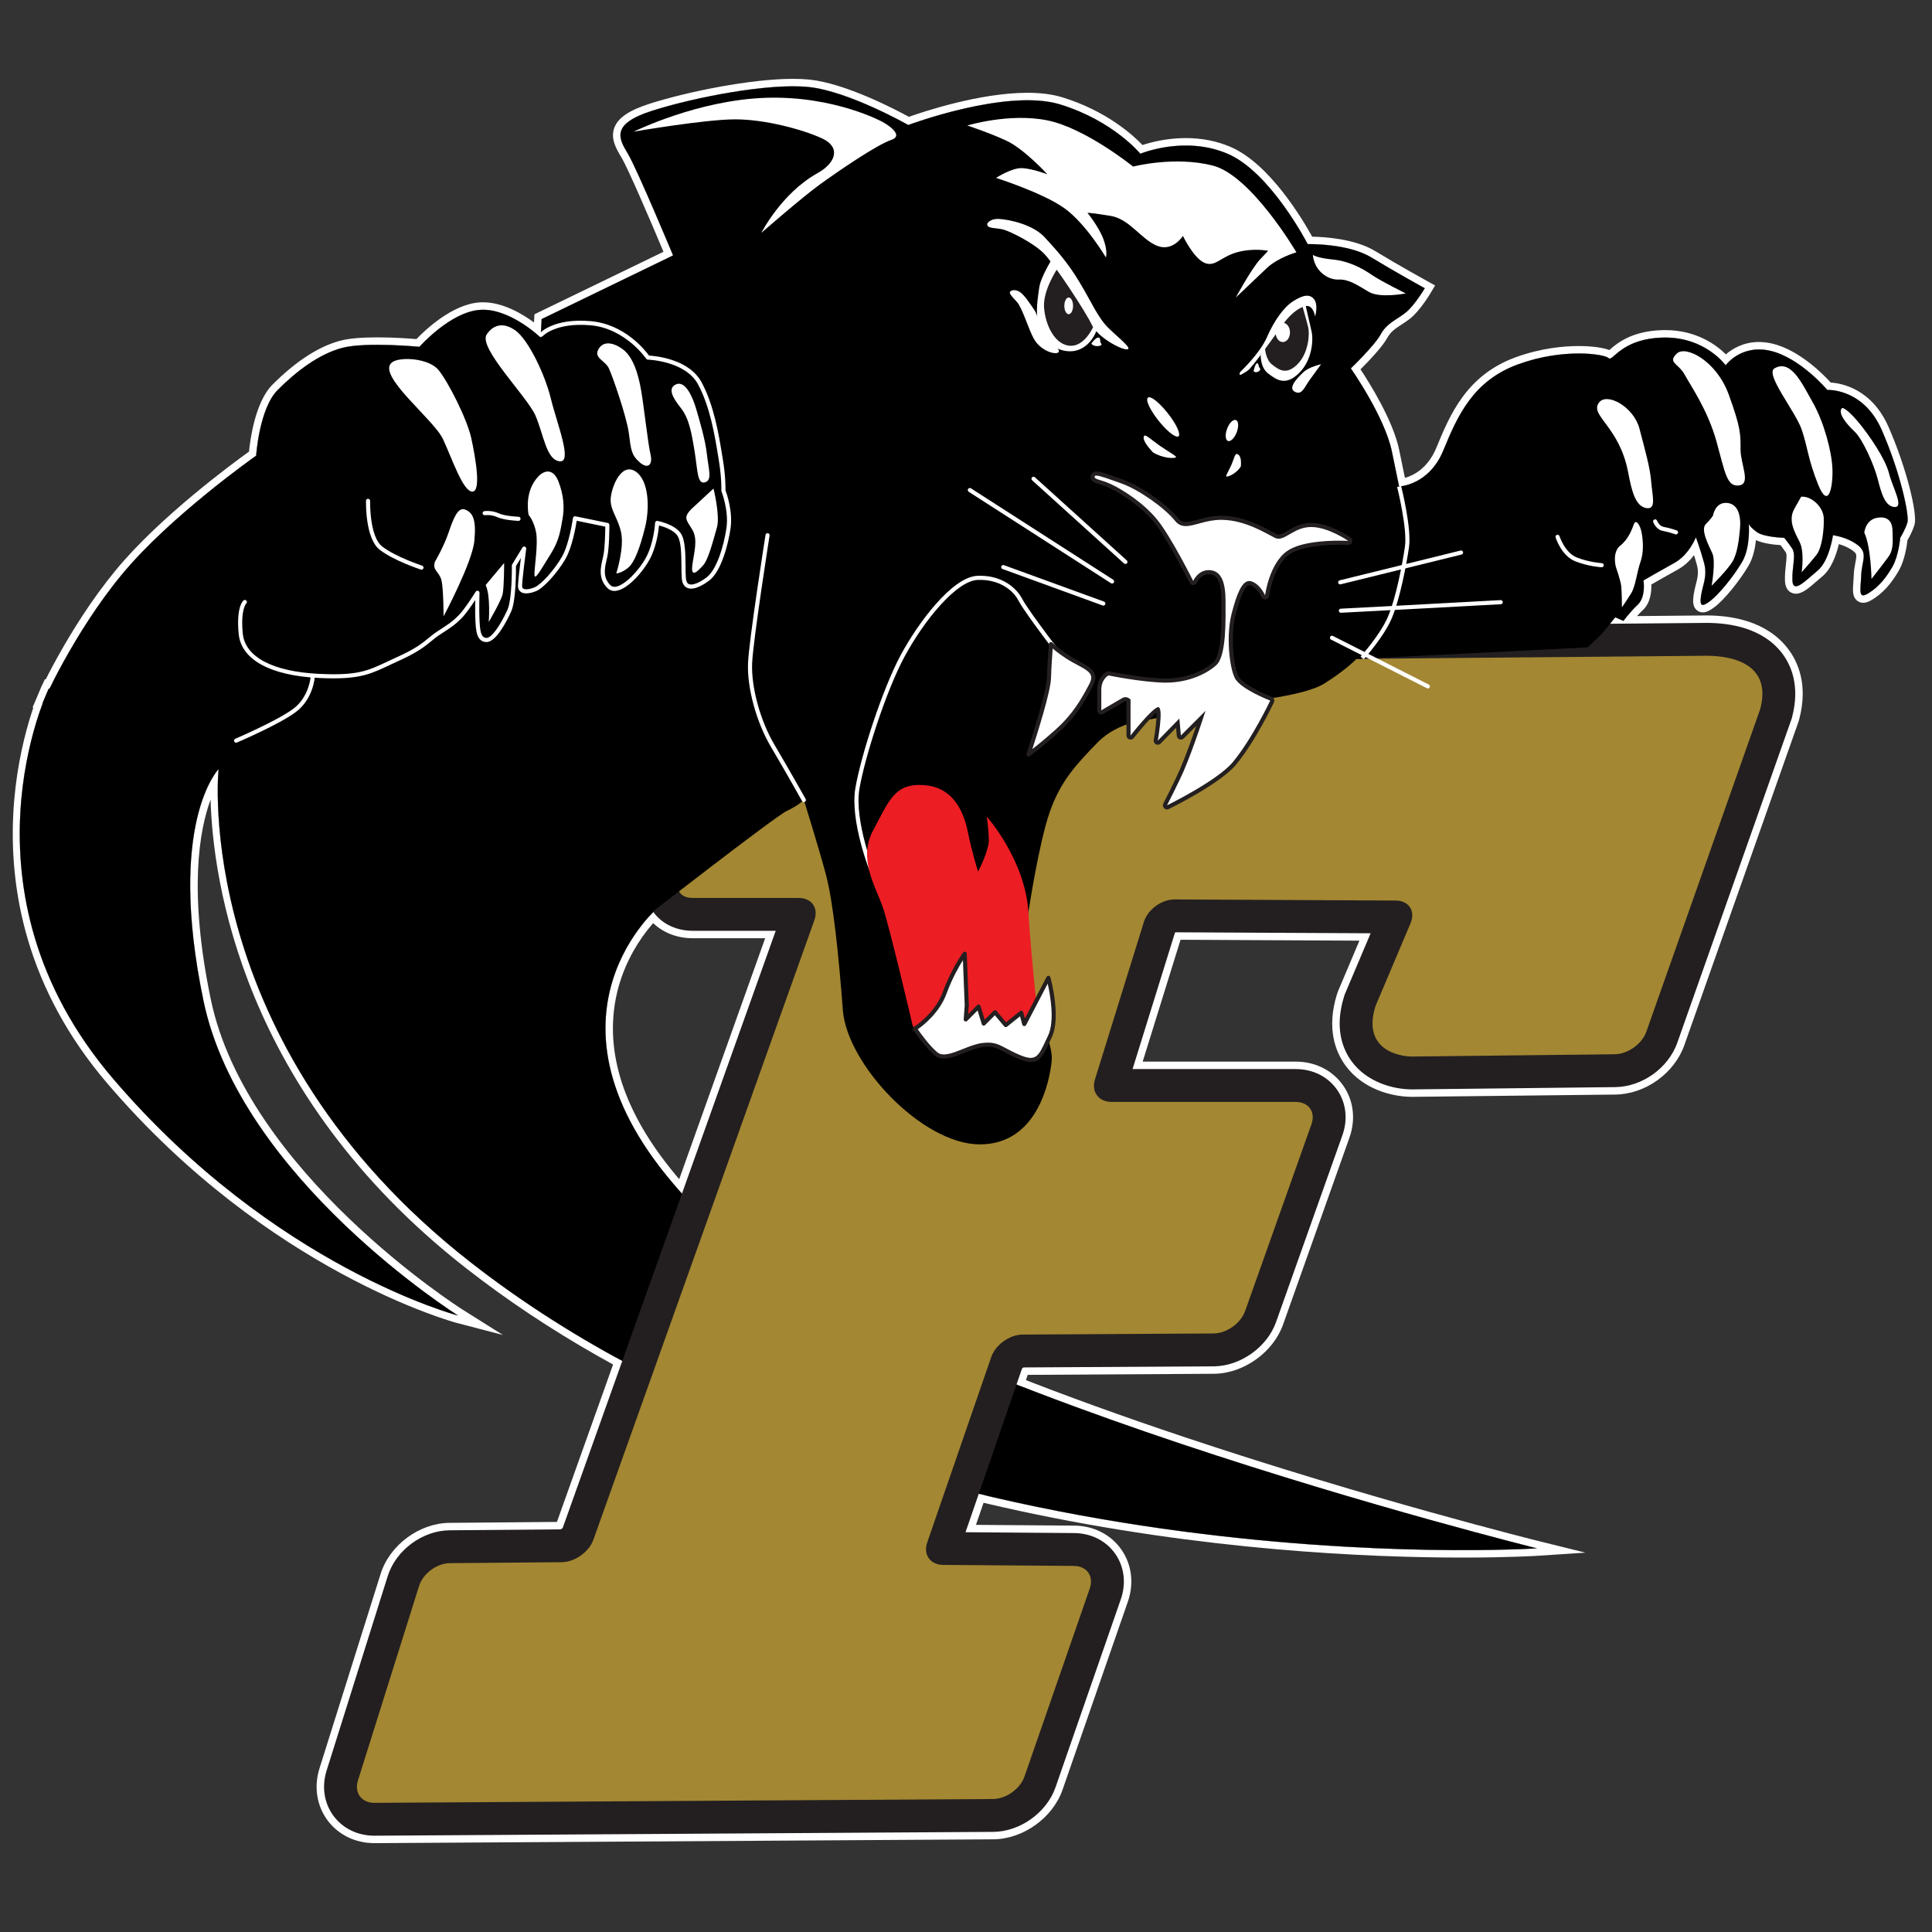 <svg xmlns="http://www.w3.org/2000/svg" xmlns:xlink="http://www.w3.org/1999/xlink" width="200px" height="200px" viewBox="0 0 200 200"><rect x="0" y="0" width="200" height="200" fill="#333333" stroke="none"/><title>ferrum</title><desc>Created with Sketch.</desc><g id="ferrum" stroke="none" stroke-width="1" fill="none" fill-rule="evenodd"><g id="ferrum_BGL"><g id="ferrum" transform="translate(0, 7)"><g id="g10" transform="translate(100.276, 92.218) scale(-1, 1) rotate(-180) translate(-100.276, -92.218) translate(0.771, 0.634)" fill-rule="nonzero"><g id="g12" transform="translate(0.397, 0)"><path d="M175.5,126.32 L175.353,126.319 L84.677,125.507 C82.138,125.485 79.366,123.879 78.086,121.687 L66.382,101.681 C65.44,100.068 65.379,98.235 66.216,96.777 C67.053,95.318 68.666,94.447 70.533,94.447 L79.134,94.447 L57.082,32.63 C57.034,32.577 56.944,32.512 56.878,32.485 L45.37,32.386 C42.563,32.362 39.81,30.323 38.969,27.644 L32.643,7.515 C32.122,5.86 32.378,4.156 33.344,2.84 C34.309,1.526 35.856,0.771 37.586,0.771 L101.656,1.167 C104.425,1.184 107.196,3.169 108.1,5.784 L114.859,25.249 C115.432,26.908 115.218,28.628 114.27,29.969 C113.322,31.311 111.773,32.086 110.022,32.1 L98.782,32.187 L104.631,49.128 C104.672,49.17 104.743,49.221 104.797,49.245 L124.477,49.36 C127.234,49.373 130.011,51.347 130.931,53.948 L137.798,73.284 C138.388,74.946 138.18,76.67 137.229,78.016 C136.278,79.362 134.724,80.133 132.962,80.133 L116.075,80.133 L120.462,94.248 C120.48,94.263 120.502,94.279 120.522,94.291 L140.72,94.19 L138.089,87.976 L138.024,87.821 L137.974,87.663 C136.946,84.373 137.832,82.186 138.755,80.929 C140.328,78.79 143.017,78.028 145.01,78.028 L166.025,78.264 C168.815,78.291 171.524,80.22 172.464,82.851 L184.259,116.276 L184.305,116.407 L184.342,116.542 C185.201,119.807 184.245,121.964 183.294,123.2 C181.305,125.778 177.958,126.32 175.5,126.32 Z M175.5,122.918 C177.033,122.918 182.431,122.648 181.052,117.407 L169.259,83.996 C168.806,82.726 167.334,81.678 165.988,81.665 L145.049,81.43 C145.037,81.43 145.024,81.43 145.01,81.43 C143.631,81.43 139.818,82.156 141.221,86.648 L144.875,95.281 C145.361,96.537 144.655,97.572 143.308,97.578 L120.426,97.693 C120.42,97.693 120.417,97.693 120.413,97.693 C119.07,97.693 117.647,96.65 117.247,95.367 L112.184,79.07 C111.783,77.784 112.559,76.73 113.906,76.73 L132.962,76.73 C134.308,76.73 135.043,75.693 134.593,74.421 L127.725,55.083 C127.275,53.813 125.804,52.768 124.457,52.762 L104.693,52.647 C103.345,52.64 101.882,51.592 101.443,50.319 L94.82,31.136 C94.382,29.863 95.125,28.813 96.472,28.803 L109.997,28.699 C111.345,28.688 112.086,27.639 111.645,26.367 L104.886,6.897 C104.446,5.625 102.981,4.577 101.634,4.568 L37.603,4.173 C37.598,4.173 37.593,4.173 37.586,4.173 C36.249,4.173 35.486,5.215 35.888,6.495 L42.215,26.626 C42.62,27.912 44.053,28.973 45.4,28.984 L56.987,29.084 C58.334,29.095 59.807,30.144 60.26,31.413 L83.135,95.542 C83.587,96.811 82.855,97.849 81.507,97.849 L70.533,97.849 C69.186,97.849 68.639,98.801 69.319,99.963 L81.022,119.97 C81.702,121.133 83.361,122.094 84.707,122.106 L175.382,122.918 C175.419,122.918 175.46,122.918 175.5,122.918 L175.5,122.918 Z" id="path14" fill="#FFFFFF"></path><path d="M175.5,122.918 L175.446,122.147 L84.713,121.335 C83.642,121.325 82.228,120.506 81.688,119.581 L69.984,99.574 C69.809,99.274 69.752,98.998 69.834,98.853 C69.917,98.709 70.185,98.619 70.533,98.619 L81.507,98.619 C82.404,98.619 83.175,98.253 83.626,97.615 C84.076,96.976 84.162,96.127 83.861,95.283 L60.985,31.154 C60.422,29.575 58.669,28.327 56.993,28.315 L45.407,28.213 C44.4,28.205 43.253,27.354 42.95,26.394 L36.623,6.263 C36.505,5.885 36.534,5.545 36.708,5.309 C36.88,5.073 37.192,4.944 37.586,4.944 L101.629,5.338 C102.645,5.346 103.827,6.191 104.158,7.148 L110.917,26.62 C111.046,26.993 111.028,27.328 110.862,27.561 C110.697,27.795 110.388,27.925 109.992,27.929 L96.466,28.032 C95.573,28.04 94.801,28.41 94.348,29.051 C93.894,29.691 93.801,30.543 94.092,31.387 L100.714,50.57 C101.261,52.158 103.007,53.409 104.688,53.418 L124.452,53.533 C125.469,53.537 126.66,54.382 126.999,55.341 L133.866,74.678 C133.998,75.05 133.983,75.38 133.821,75.607 C133.661,75.834 133.356,75.96 132.962,75.96 L113.906,75.96 C113.016,75.96 112.237,76.325 111.769,76.96 C111.3,77.597 111.183,78.45 111.447,79.299 L116.512,95.596 C117.012,97.204 118.725,98.464 120.413,98.464 L143.312,98.349 C144.212,98.345 144.979,97.973 145.416,97.332 C145.853,96.691 145.919,95.842 145.594,95.003 L141.931,86.348 C141.55,85.114 141.604,84.099 142.117,83.401 C142.813,82.454 144.264,82.201 145.01,82.201 L165.979,82.436 C166.998,82.446 168.191,83.295 168.533,84.255 L180.325,117.664 C180.649,118.908 180.542,119.934 179.989,120.651 C178.948,122.002 176.503,122.147 175.5,122.147 L175.5,122.918 Z M37.607,3.402 C36.702,3.402 35.929,3.766 35.465,4.397 C35,5.03 34.886,5.88 35.152,6.726 L41.48,26.857 C41.986,28.469 43.706,29.74 45.394,29.754 L56.98,29.855 C57.998,29.863 59.192,30.712 59.533,31.672 L82.409,95.801 C82.541,96.171 82.526,96.5 82.367,96.726 C82.206,96.953 81.901,97.078 81.507,97.078 L70.533,97.078 C69.607,97.078 68.865,97.446 68.497,98.087 C68.129,98.728 68.186,99.554 68.653,100.352 L80.357,120.359 C81.173,121.756 83.081,122.863 84.7,122.877 L175.5,123.689 C177.029,123.689 179.804,123.417 181.21,121.593 C182.07,120.477 182.269,119.003 181.797,117.212 L169.987,83.74 C169.423,82.159 167.67,80.911 165.994,80.894 L145.057,80.66 C144.545,80.66 142.155,80.748 140.875,82.488 C140.054,83.602 139.924,85.08 140.486,86.878 L144.166,95.582 C144.297,95.922 144.292,96.244 144.143,96.464 C143.993,96.684 143.695,96.805 143.304,96.808 L120.422,96.923 C119.414,96.923 118.28,96.089 117.984,95.138 L112.919,78.841 C112.801,78.459 112.833,78.115 113.01,77.874 C113.187,77.634 113.505,77.501 113.906,77.501 L132.962,77.501 C133.857,77.501 134.629,77.135 135.08,76.497 C135.531,75.86 135.619,75.009 135.319,74.163 L128.452,54.826 C127.892,53.244 126.138,51.999 124.46,51.991 L104.697,51.877 C103.681,51.871 102.502,51.026 102.171,50.067 L95.549,30.885 C95.42,30.51 95.441,30.174 95.606,29.941 C95.771,29.707 96.081,29.577 96.478,29.574 L110.003,29.469 C110.897,29.462 111.669,29.092 112.122,28.45 C112.574,27.81 112.666,26.959 112.374,26.116 L105.614,6.644 C105.067,5.06 103.32,3.808 101.639,3.797 L37.607,3.402 Z M175.504,125.549 L175.356,125.548 L84.683,124.737 C82.398,124.716 79.903,123.27 78.751,121.298 L67.048,101.292 C66.247,99.923 66.186,98.378 66.884,97.161 C67.582,95.944 68.946,95.218 70.533,95.218 L80.227,95.218 L57.651,32.11 C57.523,31.97 57.339,31.841 57.17,31.772 L56.884,31.714 L45.377,31.615 C42.888,31.594 40.45,29.787 39.705,27.414 L33.378,7.284 C32.932,5.866 33.146,4.412 33.965,3.296 C34.784,2.181 36.103,1.542 37.586,1.542 L101.651,1.938 C104.11,1.953 106.57,3.715 107.372,6.035 L114.132,25.502 C114.621,26.923 114.443,28.39 113.641,29.524 C112.838,30.659 111.517,31.317 110.016,31.329 L97.703,31.425 L104.08,49.668 C104.191,49.78 104.34,49.885 104.48,49.948 L104.792,50.016 L124.472,50.13 C126.923,50.142 129.387,51.895 130.205,54.206 L137.071,73.542 C137.576,74.964 137.404,76.432 136.6,77.57 C135.796,78.708 134.469,79.362 132.962,79.362 L115.028,79.362 L119.793,94.694 L120.312,95.063 L141.881,94.955 L138.708,87.428 C137.778,84.453 138.558,82.499 139.376,81.385 C140.778,79.478 143.206,78.799 145.01,78.799 L166.017,79.035 C168.498,79.059 170.903,80.774 171.738,83.11 L183.531,116.532 L184.342,116.542 L183.596,116.737 C184.375,119.699 183.53,121.631 182.683,122.729 C180.887,125.058 177.789,125.548 175.504,125.549 Z M37.591,0 C35.607,0 33.835,0.87 32.723,2.383 C31.61,3.9 31.312,5.855 31.908,7.748 L38.234,27.875 C39.171,30.859 42.236,33.129 45.363,33.157 L56.486,33.253 L78.041,93.676 L70.533,93.676 C68.388,93.676 66.524,94.692 65.547,96.393 C64.57,98.096 64.634,100.218 65.717,102.07 L77.42,122.076 C78.828,124.486 81.877,126.254 84.669,126.278 L175.5,127.091 C178.131,127.091 181.725,126.497 183.904,123.67 C184.962,122.297 186.026,119.913 185.087,116.346 L185.033,116.15 L173.19,82.596 C172.145,79.667 169.136,77.523 166.033,77.493 L145.019,77.257 C142.829,77.257 139.877,78.102 138.135,80.473 C137.105,81.873 136.115,84.298 137.239,87.893 L137.378,88.273 L139.559,93.425 L121.042,93.519 L117.122,80.904 L132.962,80.904 C134.977,80.904 136.762,80.013 137.858,78.46 C138.957,76.908 139.199,74.927 138.524,73.027 L131.658,53.691 C130.634,50.798 127.549,48.604 124.481,48.589 L105.221,48.477 L99.861,32.949 L110.028,32.871 C112.031,32.856 113.807,31.959 114.9,30.415 C115.992,28.869 116.243,26.896 115.588,24.998 L108.828,5.531 C107.823,2.624 104.741,0.415 101.66,0.396 L37.591,0 L37.591,0 Z" id="path16" fill="#FFFFFF"></path><path d="M3.236,118.012 C3.236,118.012 6.426,125.241 11.422,131.301 C16.418,137.36 25.348,143.632 25.348,143.632 C25.348,143.632 25.667,148.522 27.58,150.435 C29.494,152.349 31.832,154.156 34.278,154.795 C36.723,155.433 42.251,154.901 42.251,154.901 C42.251,154.901 45.44,158.514 48.522,158.727 C51.606,158.94 54.795,155.857 54.795,155.857 L54.901,157.771 L68.508,164.362 C68.508,164.362 64.787,173.291 63.831,174.886 C62.874,176.48 62.023,177.969 66.382,179.35 C70.74,180.733 78.394,182.221 82.54,181.795 C86.686,181.37 92.852,177.863 92.852,177.863 C92.852,177.863 103.058,181.689 108.586,179.989 C114.113,178.288 116.878,174.886 116.878,174.886 C116.878,174.886 121.449,176.801 125.914,174.886 C130.378,172.971 134.205,165.53 134.205,165.53 C134.205,165.53 138.351,165.637 140.797,164.149 C143.242,162.661 146.324,160.961 146.324,160.961 C146.324,160.961 145.261,159.153 144.305,158.408 C143.348,157.665 142.391,157.346 141.753,156.176 C141.115,155.007 138.67,152.668 138.67,152.668 C138.67,152.668 142.179,147.671 142.922,144.057 C143.667,140.443 143.667,140.443 143.667,140.443 C143.667,140.443 146.749,140.549 148.238,144.164 C149.727,147.778 151.321,151.392 155.999,153.093 C160.676,154.795 164.927,154.156 165.353,153.731 C165.778,153.306 166.629,155.75 170.987,155.857 C175.345,155.963 177.471,152.987 177.471,152.987 C177.471,152.987 179.067,155.219 182.148,154.476 C185.232,153.731 187.996,150.435 187.996,150.435 C187.996,150.435 191.717,150.648 193.63,146.289 C195.543,141.931 196.501,137.466 196.288,136.722 C196.075,135.978 195.543,135.127 195.543,135.127 C195.543,135.127 195.384,133.267 194.746,132.151 C194.11,131.035 193.365,130.078 192.249,129.387 C191.133,128.696 191.452,129.759 191.504,131.247 C191.557,132.735 192.249,133.533 191.133,134.383 C190.015,135.233 188.581,135.393 188.581,135.393 C188.581,135.393 188.208,132.735 186.986,131.726 C185.763,130.716 184.435,129.281 184.382,130.716 C184.328,132.151 184.808,133.374 184.328,134.064 C183.85,134.756 183.531,135.127 183.531,135.127 C183.531,135.127 181.458,135.181 180.715,135.712 C179.97,136.244 179.864,136.563 179.864,136.563 C179.864,136.563 180.077,134.17 179.173,132.629 C178.27,131.087 176.728,129.228 175.877,128.59 C175.026,127.952 174.761,128.005 174.92,129.121 C175.08,130.238 175.612,131.141 175.239,132.523 C174.868,133.905 174.39,135.181 174.39,135.181 C174.39,135.181 173.698,133.374 172.156,132.523 C170.614,131.673 168.968,130.716 168.968,130.716 C168.968,130.716 169.233,129.015 168.382,128.217 C167.531,127.42 166.895,126.517 166.895,126.517 L166.044,126.889 L164.662,125.188 L163.192,123.788 L139.238,122.583 C139.238,122.583 138.177,121.449 135.908,120.033 C133.639,118.614 126.553,118.047 126.553,118.047 L117.977,116.346 C117.977,116.346 114.647,116.204 112.449,113.937 C110.252,111.669 108.624,109.968 107.49,106.708 C106.355,103.448 105.292,96.361 105.292,96.361 C105.292,96.361 105.29,93.597 105.221,92.321 C105.151,91.046 105.363,87.786 105.363,87.786 C105.363,87.786 107.915,83.107 107.702,80.982 C107.49,78.854 106.214,72.336 100.261,72.336 C94.308,72.336 86.51,80.629 86.085,86.227 C85.659,91.825 85.095,97.425 84.315,100.33 C83.534,103.236 82.046,107.985 82.046,107.985 C82.046,107.985 81.48,107.417 80.275,106.85 C79.069,106.283 65.675,95.865 65.675,95.865 L16.066,113.228 L3.236,118.012" id="path18" fill="#FFFFFF"></path><path d="M80.929,182.64 C76.562,182.64 70.055,181.324 66.149,180.086 C63.97,179.394 62.822,178.623 62.429,177.582 C61.998,176.442 62.647,175.359 63.17,174.49 C63.853,173.351 66.168,167.954 67.516,164.738 L54.565,158.465 L54.156,158.266 L54.132,157.813 L54.11,157.423 C52.883,158.326 50.886,159.509 48.83,159.509 C48.711,159.509 48.589,159.506 48.47,159.496 C45.619,159.299 42.813,156.609 41.943,155.701 C41.22,155.761 39.577,155.878 37.877,155.878 C36.222,155.878 34.946,155.764 34.083,155.539 C31.849,154.957 29.478,153.423 27.035,150.98 C25.245,149.191 24.73,145.283 24.61,144.053 C22.995,142.895 15.38,137.313 10.827,131.791 C5.821,125.719 2.663,118.622 2.531,118.323 L2.202,117.576 L2.967,117.29 L15.796,112.506 L65.42,95.137 L65.816,94.999 L66.148,95.257 C71.289,99.255 79.76,105.75 80.602,106.152 C81.012,106.344 81.354,106.538 81.633,106.713 C82.115,105.151 83.023,102.167 83.57,100.13 C84.213,97.737 84.784,93.17 85.316,86.168 C85.842,79.258 94.672,71.565 100.261,71.565 C107.186,71.565 108.313,79.345 108.469,80.905 C108.683,83.047 106.621,87.067 106.122,88.003 C106.081,88.679 105.933,91.225 105.99,92.279 C106.055,93.474 106.061,95.886 106.063,96.302 C106.165,96.972 107.172,103.45 108.217,106.455 C109.307,109.585 110.857,111.185 113.003,113.401 C114.964,115.424 117.979,115.575 118.01,115.576 L118.069,115.578 L118.127,115.59 L126.66,117.282 C127.592,117.359 133.998,117.93 136.317,119.379 C138.071,120.475 139.135,121.412 139.571,121.828 L163.23,123.017 L163.517,123.032 L163.723,123.229 L165.193,124.629 L165.23,124.663 L165.26,124.701 L166.273,125.948 L166.586,125.811 L167.161,125.559 L167.523,126.072 C167.53,126.08 168.131,126.925 168.909,127.655 C169.706,128.402 169.8,129.594 169.777,130.292 C170.363,130.63 171.471,131.264 172.529,131.848 C173.241,132.242 173.795,132.8 174.202,133.333 C174.3,133.016 174.402,132.672 174.496,132.322 C174.706,131.541 174.555,130.947 174.377,130.257 C174.296,129.933 174.211,129.599 174.157,129.231 C174.066,128.593 174.071,128.096 174.38,127.736 C174.565,127.525 174.823,127.408 175.11,127.408 C175.506,127.408 175.888,127.634 176.34,127.973 C177.305,128.696 178.907,130.65 179.838,132.239 C180.316,133.056 180.522,134.052 180.605,134.89 C181.376,134.528 182.529,134.41 183.149,134.373 C183.28,134.204 183.47,133.952 183.695,133.626 C183.827,133.436 183.764,132.876 183.705,132.334 C183.652,131.845 183.59,131.292 183.611,130.687 C183.659,129.404 184.561,129.34 184.743,129.34 C185.407,129.34 186.069,129.915 186.907,130.644 C187.095,130.808 187.288,130.975 187.476,131.131 C188.466,131.948 188.965,133.509 189.189,134.476 C189.622,134.352 190.185,134.135 190.664,133.771 C191.056,133.472 191.051,133.359 190.9,132.554 C190.834,132.207 190.752,131.776 190.735,131.274 C190.724,131.01 190.707,130.759 190.689,130.53 C190.63,129.717 190.589,129.131 190.974,128.717 C191.162,128.513 191.426,128.4 191.712,128.4 C191.993,128.4 192.284,128.503 192.654,128.732 C193.753,129.412 194.606,130.348 195.415,131.769 C196.012,132.811 196.232,134.35 196.292,134.878 C196.47,135.181 196.846,135.868 197.029,136.51 C197.339,137.596 196.208,142.338 194.336,146.599 C192.59,150.576 189.449,151.13 188.35,151.199 C187.59,152.036 185.121,154.551 182.33,155.225 C181.854,155.339 181.379,155.399 180.92,155.399 C179.295,155.399 178.15,154.687 177.494,154.12 C176.545,155.06 174.471,156.631 171.214,156.631 L170.967,156.628 C167.716,156.549 166.205,155.239 165.479,154.61 C165.461,154.593 165.444,154.577 165.427,154.563 C164.454,154.957 162.677,154.98 162.27,154.98 C160.747,154.98 158.377,154.779 155.735,153.818 C150.613,151.955 148.901,147.798 147.526,144.457 C146.633,142.292 145.125,141.57 144.27,141.33 L143.678,144.213 C143.049,147.267 140.611,151.149 139.67,152.567 C140.443,153.337 141.912,154.858 142.43,155.806 C142.792,156.47 143.285,156.791 143.91,157.198 C144.194,157.383 144.486,157.573 144.777,157.799 C145.82,158.612 146.872,160.371 146.988,160.569 L147.39,161.252 L146.696,161.635 C146.666,161.652 143.6,163.344 141.197,164.807 C139.093,166.088 135.943,166.279 134.667,166.301 C133.766,167.943 130.307,173.841 126.217,175.594 C124.804,176.201 123.246,176.508 121.587,176.508 C119.571,176.508 117.909,176.055 117.103,175.788 C116.154,176.784 113.406,179.312 108.812,180.726 C107.799,181.037 106.582,181.196 105.197,181.196 C100.247,181.196 94.389,179.23 92.92,178.708 C91.584,179.438 86.383,182.176 82.619,182.563 C82.114,182.614 81.546,182.64 80.929,182.64 L80.929,182.64 Z M80.929,181.869 C81.508,181.869 82.049,181.846 82.54,181.795 C86.686,181.37 92.852,177.863 92.852,177.863 C92.852,177.863 99.684,180.425 105.197,180.425 C106.421,180.425 107.581,180.299 108.586,179.989 C114.113,178.288 116.878,174.886 116.878,174.886 C116.878,174.886 118.909,175.737 121.587,175.737 C122.925,175.737 124.425,175.524 125.914,174.886 C130.378,172.971 134.205,165.53 134.205,165.53 C134.205,165.53 134.27,165.532 134.39,165.532 C135.219,165.532 138.658,165.45 140.797,164.149 C143.242,162.661 146.324,160.961 146.324,160.961 C146.324,160.961 145.261,159.153 144.305,158.408 C143.348,157.665 142.391,157.346 141.753,156.176 C141.115,155.007 138.67,152.668 138.67,152.668 C138.67,152.668 142.179,147.671 142.922,144.057 C143.667,140.443 143.667,140.443 143.667,140.443 C143.667,140.443 146.749,140.549 148.238,144.164 C149.727,147.778 151.321,151.392 155.999,153.093 C158.337,153.943 160.569,154.209 162.27,154.209 C163.97,154.209 165.14,153.943 165.353,153.731 C165.387,153.697 165.424,153.681 165.464,153.681 C165.936,153.681 166.976,155.758 170.987,155.857 C171.063,155.86 171.138,155.86 171.214,155.86 C175.421,155.86 177.471,152.987 177.471,152.987 C177.471,152.987 178.644,154.628 180.92,154.628 C181.299,154.628 181.709,154.582 182.148,154.476 C185.232,153.731 187.996,150.435 187.996,150.435 C187.996,150.435 188.025,150.437 188.08,150.437 C188.642,150.437 191.887,150.261 193.63,146.289 C195.543,141.931 196.501,137.466 196.288,136.722 C196.075,135.978 195.543,135.127 195.543,135.127 C195.543,135.127 195.384,133.267 194.746,132.151 C194.11,131.035 193.365,130.078 192.249,129.387 C192.008,129.239 191.836,129.171 191.712,129.171 C191.256,129.171 191.463,130.078 191.504,131.247 C191.557,132.735 192.249,133.533 191.133,134.383 C190.015,135.233 188.581,135.393 188.581,135.393 C188.581,135.393 188.208,132.735 186.986,131.726 C186.133,131.021 185.229,130.111 184.743,130.111 C184.53,130.111 184.398,130.282 184.382,130.716 C184.328,132.151 184.808,133.374 184.328,134.064 C183.85,134.756 183.531,135.127 183.531,135.127 C183.531,135.127 181.458,135.181 180.715,135.712 C179.97,136.244 179.864,136.563 179.864,136.563 C179.864,136.563 180.077,134.17 179.173,132.629 C178.27,131.087 176.728,129.228 175.877,128.59 C175.524,128.325 175.271,128.179 175.11,128.179 C174.88,128.179 174.827,128.469 174.92,129.121 C175.08,130.238 175.612,131.141 175.239,132.523 C174.868,133.905 174.39,135.181 174.39,135.181 C174.39,135.181 173.698,133.374 172.156,132.523 C170.614,131.673 168.968,130.716 168.968,130.716 C168.968,130.716 169.233,129.015 168.382,128.217 C167.531,127.42 166.895,126.517 166.895,126.517 L166.044,126.889 L164.662,125.188 L163.192,123.788 L139.238,122.583 C139.238,122.583 138.177,121.449 135.908,120.033 C133.639,118.614 126.553,118.047 126.553,118.047 L117.977,116.346 C117.977,116.346 114.647,116.204 112.449,113.937 C110.252,111.669 108.624,109.968 107.49,106.708 C106.355,103.448 105.292,96.361 105.292,96.361 C105.292,96.361 105.29,93.597 105.221,92.321 C105.151,91.046 105.363,87.786 105.363,87.786 C105.363,87.786 107.915,83.107 107.702,80.982 C107.49,78.854 106.214,72.336 100.261,72.336 C94.308,72.336 86.51,80.629 86.085,86.227 C85.659,91.825 85.095,97.425 84.315,100.33 C83.534,103.236 82.046,107.985 82.046,107.985 C82.046,107.985 81.48,107.417 80.275,106.85 C79.069,106.283 65.675,95.865 65.675,95.865 L16.066,113.228 L3.236,118.012 C3.236,118.012 6.426,125.241 11.422,131.301 C16.418,137.36 25.348,143.632 25.348,143.632 C25.348,143.632 25.667,148.522 27.58,150.435 C29.494,152.349 31.832,154.156 34.278,154.795 C35.196,155.034 36.547,155.108 37.877,155.108 C40.093,155.108 42.251,154.901 42.251,154.901 C42.251,154.901 45.44,158.514 48.522,158.727 C48.625,158.735 48.728,158.738 48.83,158.738 C51.815,158.738 54.795,155.857 54.795,155.857 L54.901,157.771 L68.508,164.362 C68.508,164.362 64.787,173.291 63.831,174.886 C62.874,176.48 62.023,177.969 66.382,179.35 C70.223,180.568 76.626,181.869 80.929,181.869 L80.929,181.869 Z" id="path20" fill="#FFFFFF"></path><path d="M157.95,30.517 C157.95,30.517 88.652,47.664 70.92,65.669 C52.494,84.379 66.811,96.711 66.811,96.711 L3.877,119.531 C3.877,119.531 -6.186,98.694 10.539,79.134 C27.264,59.574 46.257,54.614 46.257,54.614 C46.257,54.614 23.721,68.786 19.894,87.214 C16.067,105.64 21.453,111.168 21.453,111.168 C21.453,111.168 18.539,82.806 47.532,60.142 C91.048,26.124 157.95,30.517 157.95,30.517" id="path22" fill="#FFFFFF"></path><path d="M3.485,120.493 L3.183,119.866 C3.08,119.654 -6.905,98.348 9.953,78.633 C26.642,59.115 45.87,53.918 46.062,53.869 L50.894,52.605 L46.667,55.266 C46.445,55.405 24.364,69.481 20.649,87.37 C18.327,98.55 19.467,104.874 20.632,108.026 C20.861,99.863 23.776,77.734 47.058,59.535 C81.663,32.482 130.766,29.562 150.271,29.562 C155.1,29.562 157.972,29.746 158,29.748 L162.953,30.073 L158.135,31.266 C157.961,31.308 140.608,35.623 121.319,42.076 C95.871,50.59 78.634,58.936 71.469,66.21 C65.133,72.644 62.047,78.973 62.295,85.024 C62.58,91.972 67.266,96.086 67.313,96.127 L68.312,96.986 L67.073,97.436 L4.139,120.256 L3.485,120.493 L3.485,120.493 Z M3.877,119.531 L66.811,96.711 C66.811,96.711 52.494,84.379 70.92,65.669 C88.652,47.664 157.95,30.517 157.95,30.517 C157.95,30.517 155.131,30.332 150.271,30.332 C131.464,30.332 82.113,33.109 47.532,60.142 C18.539,82.806 21.453,111.168 21.453,111.168 C21.453,111.168 16.067,105.64 19.894,87.214 C23.721,68.786 46.257,54.614 46.257,54.614 C46.257,54.614 27.264,59.574 10.539,79.134 C-6.186,98.694 3.877,119.531 3.877,119.531 L3.877,119.531 Z" id="path24" fill="#FFFFFF"></path><path d="M157.95,30.517 C157.95,30.517 88.652,47.664 70.92,65.669 C52.494,84.379 66.811,96.711 66.811,96.711 L3.877,119.531 C3.877,119.531 -6.186,98.694 10.539,79.134 C27.264,59.574 46.257,54.614 46.257,54.614 C46.257,54.614 23.721,68.786 19.894,87.214 C16.067,105.64 21.453,111.168 21.453,111.168 C21.453,111.168 18.539,82.806 47.532,60.142 C91.048,26.124 157.95,30.517 157.95,30.517" id="path26" fill="#000000"></path><path d="M37.586,2.473 C36.404,2.473 35.356,2.972 34.715,3.845 C34.073,4.72 33.91,5.871 34.265,7.005 L40.592,27.135 C41.213,29.107 43.317,30.667 45.385,30.685 L56.972,30.784 C57.61,30.79 58.444,31.384 58.657,31.982 C58.657,31.982 81.535,96.122 81.537,96.126 L70.533,96.148 C69.265,96.148 68.229,96.687 67.69,97.624 C67.152,98.562 67.211,99.727 67.85,100.821 L79.555,120.829 C80.536,122.509 82.745,123.79 84.692,123.806 C84.692,123.806 175.37,124.618 175.372,124.618 C177.206,124.618 180.299,124.297 181.947,122.162 C182.666,121.228 183.38,119.571 182.696,116.975 L170.864,83.43 C170.164,81.472 168.075,79.985 166.003,79.964 C166.003,79.964 145.067,79.729 145.066,79.729 C144.459,79.729 141.668,79.839 140.125,81.936 C139.434,82.877 138.782,84.544 139.599,87.155 L143.273,95.857 L120.417,95.992 C119.812,95.992 119.05,95.434 118.872,94.863 L113.808,78.564 C113.79,78.508 113.783,78.463 113.78,78.431 C113.786,78.433 132.962,78.431 132.962,78.431 C134.164,78.431 135.212,77.921 135.84,77.034 C136.468,76.146 136.597,74.987 136.196,73.853 L129.328,54.514 C128.634,52.556 126.543,51.071 124.465,51.061 L104.702,50.946 C104.073,50.943 103.255,50.358 103.052,49.765 C103.052,49.765 96.411,30.526 96.407,30.505 C96.426,30.505 110.011,30.399 110.011,30.399 C111.206,30.391 112.254,29.876 112.881,28.988 C113.509,28.098 113.643,26.941 113.253,25.811 L106.493,6.339 C105.813,4.374 103.729,2.881 101.644,2.868 L37.586,2.473" id="path28" fill="#A38732"></path><path d="M175.5,126.32 L175.353,126.319 L84.677,125.507 C82.138,125.485 79.366,123.879 78.086,121.687 L66.382,101.681 C65.44,100.068 65.379,98.235 66.216,96.777 C67.053,95.318 68.666,94.447 70.533,94.447 L79.134,94.447 L57.082,32.63 C57.034,32.577 56.944,32.512 56.878,32.485 L45.37,32.386 C42.563,32.362 39.81,30.323 38.969,27.644 L32.643,7.515 C32.122,5.86 32.378,4.156 33.344,2.84 C34.309,1.526 35.856,0.771 37.586,0.771 L101.656,1.167 C104.425,1.184 107.196,3.169 108.1,5.784 L114.859,25.249 C115.432,26.908 115.218,28.628 114.27,29.969 C113.322,31.311 111.773,32.086 110.022,32.1 L98.782,32.187 L104.631,49.128 C104.672,49.17 104.743,49.221 104.797,49.245 L124.477,49.36 C127.234,49.373 130.011,51.347 130.931,53.948 L137.798,73.284 C138.388,74.946 138.18,76.67 137.229,78.016 C136.278,79.362 134.724,80.133 132.962,80.133 L116.075,80.133 L120.462,94.248 C120.48,94.263 120.502,94.279 120.522,94.291 L140.72,94.19 L138.089,87.976 L138.024,87.821 L137.974,87.663 C136.946,84.373 137.832,82.186 138.755,80.929 C140.328,78.79 143.017,78.028 145.01,78.028 L166.025,78.264 C168.815,78.291 171.524,80.22 172.464,82.851 L184.259,116.276 L184.305,116.407 L184.342,116.542 C185.201,119.807 184.245,121.964 183.294,123.2 C181.305,125.778 177.958,126.32 175.5,126.32 Z M175.5,122.918 C177.033,122.918 182.431,122.648 181.052,117.407 L169.259,83.996 C168.806,82.726 167.334,81.678 165.988,81.665 L145.049,81.43 C145.037,81.43 145.024,81.43 145.01,81.43 C143.631,81.43 139.818,82.156 141.221,86.648 L144.875,95.281 C145.361,96.537 144.655,97.572 143.308,97.578 L120.426,97.693 C120.42,97.693 120.417,97.693 120.413,97.693 C119.07,97.693 117.647,96.65 117.247,95.367 L112.184,79.07 C111.783,77.784 112.559,76.73 113.906,76.73 L132.962,76.73 C134.308,76.73 135.043,75.693 134.593,74.421 L127.725,55.083 C127.275,53.813 125.804,52.768 124.457,52.762 L104.693,52.647 C103.345,52.64 101.882,51.592 101.443,50.319 L94.82,31.136 C94.382,29.863 95.125,28.813 96.472,28.803 L109.997,28.699 C111.345,28.688 112.086,27.639 111.645,26.367 L104.886,6.897 C104.446,5.625 102.981,4.577 101.634,4.568 L37.603,4.173 C37.598,4.173 37.593,4.173 37.586,4.173 C36.249,4.173 35.486,5.215 35.888,6.495 L42.215,26.626 C42.62,27.912 44.053,28.973 45.4,28.984 L56.987,29.084 C58.334,29.095 59.807,30.144 60.26,31.413 L83.135,95.542 C83.587,96.811 82.855,97.849 81.507,97.849 L70.533,97.849 C69.186,97.849 68.639,98.801 69.319,99.963 L81.022,119.97 C81.702,121.133 83.361,122.094 84.707,122.106 L175.382,122.918 C175.419,122.918 175.46,122.918 175.5,122.918 L175.5,122.918 Z" id="path30" fill="#231F20"></path><path d="M3.236,118.012 C3.236,118.012 6.426,125.241 11.422,131.301 C16.418,137.36 25.348,143.632 25.348,143.632 C25.348,143.632 25.667,148.522 27.58,150.435 C29.494,152.349 31.832,154.156 34.278,154.795 C36.723,155.433 42.251,154.901 42.251,154.901 C42.251,154.901 45.44,158.514 48.522,158.727 C51.606,158.94 54.795,155.857 54.795,155.857 L54.901,157.771 L68.508,164.362 C68.508,164.362 64.787,173.291 63.831,174.886 C62.874,176.48 62.023,177.969 66.382,179.35 C70.74,180.733 78.394,182.221 82.54,181.795 C86.686,181.37 92.852,177.863 92.852,177.863 C92.852,177.863 103.058,181.689 108.586,179.989 C114.113,178.288 116.878,174.886 116.878,174.886 C116.878,174.886 121.449,176.801 125.914,174.886 C130.378,172.971 134.205,165.53 134.205,165.53 C134.205,165.53 138.351,165.637 140.797,164.149 C143.242,162.661 146.324,160.961 146.324,160.961 C146.324,160.961 145.261,159.153 144.305,158.408 C143.348,157.665 142.391,157.346 141.753,156.176 C141.115,155.007 138.67,152.668 138.67,152.668 C138.67,152.668 142.179,147.671 142.922,144.057 C143.667,140.443 143.667,140.443 143.667,140.443 C143.667,140.443 146.749,140.549 148.238,144.164 C149.727,147.778 151.321,151.392 155.999,153.093 C160.676,154.795 164.927,154.156 165.353,153.731 C165.778,153.306 166.629,155.75 170.987,155.857 C175.345,155.963 177.471,152.987 177.471,152.987 C177.471,152.987 179.067,155.219 182.148,154.476 C185.232,153.731 187.996,150.435 187.996,150.435 C187.996,150.435 191.717,150.648 193.63,146.289 C195.543,141.931 196.501,137.466 196.288,136.722 C196.075,135.978 195.543,135.127 195.543,135.127 C195.543,135.127 195.384,133.267 194.746,132.151 C194.11,131.035 193.365,130.078 192.249,129.387 C191.133,128.696 191.452,129.759 191.504,131.247 C191.557,132.735 192.249,133.533 191.133,134.383 C190.015,135.233 188.581,135.393 188.581,135.393 C188.581,135.393 188.208,132.735 186.986,131.726 C185.763,130.716 184.435,129.281 184.382,130.716 C184.328,132.151 184.808,133.374 184.328,134.064 C183.85,134.756 183.531,135.127 183.531,135.127 C183.531,135.127 181.458,135.181 180.715,135.712 C179.97,136.244 179.864,136.563 179.864,136.563 C179.864,136.563 180.077,134.17 179.173,132.629 C178.27,131.087 176.728,129.228 175.877,128.59 C175.026,127.952 174.761,128.005 174.92,129.121 C175.08,130.238 175.612,131.141 175.239,132.523 C174.868,133.905 174.39,135.181 174.39,135.181 C174.39,135.181 173.698,133.374 172.156,132.523 C170.614,131.673 168.968,130.716 168.968,130.716 C168.968,130.716 169.233,129.015 168.382,128.217 C167.531,127.42 166.895,126.517 166.895,126.517 L166.044,126.889 L164.662,125.188 L163.192,123.788 L139.238,122.583 C139.238,122.583 138.177,121.449 135.908,120.033 C133.639,118.614 126.553,118.047 126.553,118.047 L117.977,116.346 C117.977,116.346 114.647,116.204 112.449,113.937 C110.252,111.669 108.624,109.968 107.49,106.708 C106.355,103.448 105.292,96.361 105.292,96.361 C105.292,96.361 105.29,93.597 105.221,92.321 C105.151,91.046 105.363,87.786 105.363,87.786 C105.363,87.786 107.915,83.107 107.702,80.982 C107.49,78.854 106.214,72.336 100.261,72.336 C94.308,72.336 86.51,80.629 86.085,86.227 C85.659,91.825 85.095,97.425 84.315,100.33 C83.534,103.236 82.046,107.985 82.046,107.985 C82.046,107.985 81.48,107.417 80.275,106.85 C79.069,106.283 65.675,95.865 65.675,95.865 L16.066,113.228 L3.236,118.012" id="path32" fill="#000000"></path><path d="M62.628,131.443 C62.628,131.443 63.478,134.065 63.125,135.695 C62.771,137.324 61.92,138.033 62.062,139.309 C62.203,140.585 63.196,142.922 64.613,142.002 C66.03,141.08 66.099,138.174 65.604,136.19 C65.109,134.207 64.543,132.575 63.833,132.009 C63.125,131.443 62.628,131.443 62.628,131.443" id="path34" fill="#FFFFFF"></path><path d="M70.707,138.387 L72.693,140.23 C72.693,140.23 73.4,137.395 73.046,136.19 C72.693,134.985 72.195,132.931 71.629,132.293 C71.063,131.655 70.352,130.946 70.494,132.221 C70.638,133.497 71.133,134.915 70.494,135.978 C69.857,137.041 69.432,137.253 70.707,138.387" id="path36" fill="#FFFFFF"></path><path d="M53.554,137.5 C53.554,137.5 53.165,139.308 54.05,140.797 C54.936,142.285 56.07,142.428 56.637,140.974 C57.203,139.521 57.274,138.245 57.062,137.076 C56.849,135.906 56.742,134.88 55.821,133.426 C54.901,131.974 54.156,130.556 54.156,131.335 C54.156,132.115 54.545,134.455 54.333,135.659 C54.12,136.863 53.554,137.5 53.554,137.5" id="path38" fill="#FFFFFF"></path><path d="M43.845,132.629 C43.845,132.629 44.749,134.17 45.227,135.553 C45.705,136.934 46.184,138.37 46.981,138.051 C47.779,137.732 48.151,137.041 47.938,134.808 C47.725,132.576 44.749,126.995 44.749,126.995 C44.749,126.995 44.749,129.812 44.536,130.716 C44.324,131.62 43.579,131.726 43.845,132.629" id="path40" fill="#FFFFFF"></path><path d="M39.433,153.306 C40.244,153.896 43.208,153.731 44.217,152.509 C45.227,151.286 47.194,147.406 47.619,145.439 C48.044,143.473 48.682,139.911 47.725,139.911 C46.769,139.911 45.653,143.26 44.696,145.333 C43.739,147.406 37.68,152.03 39.433,153.306" id="path42" fill="#FFFFFF"></path><path d="M49.213,156.176 C49.877,157.19 50.967,157.505 52.243,156.549 C53.519,155.592 55.22,152.137 55.858,149.532 C56.495,146.927 58.143,142.888 56.761,143.048 C55.379,143.206 55.113,145.812 54.264,147.778 C53.413,149.745 48.31,154.795 49.213,156.176" id="path44" fill="#FFFFFF"></path><path d="M60.747,154.582 C61.201,155.49 62.183,155.433 63.246,154.688 C64.309,153.944 64.893,152.243 65.212,150.329 C65.532,148.416 65.904,144.907 66.169,143.791 C66.435,142.675 65.904,142.197 65.053,142.941 C64.203,143.685 64.15,144.217 63.936,145.918 C63.724,147.618 62.237,151.871 61.864,152.668 C61.492,153.466 60.323,153.731 60.747,154.582" id="path46" fill="#FFFFFF"></path><path d="M68.721,150.967 C69.734,151.546 70.528,149.745 70.9,148.469 C71.272,147.194 71.857,145.227 72.016,143.738 C72.176,142.25 72.601,141.08 71.803,140.868 C71.006,140.655 71.06,142.091 70.74,144.057 C70.421,146.024 70.156,147.512 69.305,148.575 C68.455,149.639 67.976,150.542 68.721,150.967" id="path48" fill="#FFFFFF"></path><path d="M33.353,120.579 C32.907,120.579 32.417,120.591 31.876,120.617 C26.84,120.851 23.802,122.509 23.542,125.167 C23.273,127.91 23.962,128.578 24.041,128.645 C24.131,128.721 24.264,128.711 24.341,128.62 C24.417,128.53 24.405,128.397 24.315,128.32 C24.315,128.319 23.719,127.717 23.965,125.209 C24.203,122.783 27.093,121.265 31.896,121.042 C35.842,120.856 36.877,121.348 38.948,122.321 C39.25,122.463 39.574,122.616 39.93,122.777 C41.853,123.647 42.53,124.204 43.186,124.742 C43.485,124.987 43.768,125.219 44.154,125.472 L44.344,125.595 C45.409,126.29 45.661,126.455 46.299,127.092 C46.965,127.757 48.065,129.534 48.076,129.551 C48.126,129.633 48.227,129.67 48.318,129.644 C48.41,129.616 48.472,129.529 48.469,129.434 C48.469,129.416 48.417,127.675 48.469,126.634 C48.526,125.495 48.602,124.8 49.175,124.763 C49.181,124.761 49.188,124.761 49.195,124.761 C49.693,124.761 50.578,125.947 51.359,127.668 C51.865,128.78 51.819,132.219 51.819,132.254 C51.818,132.294 51.828,132.333 51.849,132.367 L52.912,134.121 C52.963,134.208 53.068,134.246 53.165,134.211 C53.259,134.178 53.318,134.082 53.304,133.983 C53.3,133.951 52.88,130.8 52.88,130.131 C52.88,129.965 52.945,129.903 52.994,129.871 C53.198,129.737 53.675,129.791 54.18,130.008 C54.878,130.306 56.223,131.809 57.002,133.161 C57.769,134.491 58.142,137.149 58.145,137.175 C58.154,137.234 58.185,137.286 58.233,137.321 C58.282,137.355 58.342,137.366 58.399,137.355 L61.748,136.665 C61.846,136.644 61.917,136.557 61.917,136.456 C61.917,136.362 61.915,134.136 61.699,133.168 L61.639,132.904 C61.434,132.03 61.202,131.04 62.014,130.229 C62.158,130.084 62.342,130.034 62.574,130.065 C63.52,130.206 65.014,131.785 65.716,133.102 C66.534,134.634 66.647,136.66 66.648,136.68 C66.651,136.741 66.681,136.798 66.729,136.836 C66.777,136.873 66.839,136.889 66.9,136.878 C66.973,136.864 68.698,136.53 69.325,135.563 C69.774,134.866 69.787,133.482 69.798,132.26 C69.802,131.777 69.806,131.321 69.837,130.945 C69.863,130.62 69.965,130.415 70.143,130.336 C70.5,130.178 71.21,130.448 71.994,131.044 C73.005,131.815 73.763,134.241 74.037,136.168 C74.293,137.952 73.527,139.92 73.519,139.939 C73.509,139.968 73.503,139.997 73.505,140.027 C73.505,140.039 73.553,141.306 73.241,143.172 L73.162,143.654 C72.835,145.666 72.341,148.707 71.085,151.025 C69.779,153.437 65.937,153.571 65.898,153.572 C65.829,153.574 65.766,153.609 65.727,153.665 C65.706,153.697 63.556,156.826 59.932,157.133 C56.339,157.437 55.018,156.017 55.006,156.002 C54.928,155.915 54.794,155.908 54.705,155.985 C54.618,156.062 54.609,156.194 54.686,156.284 C54.743,156.35 56.13,157.889 59.969,157.557 C63.491,157.26 65.626,154.536 66.017,153.992 C66.689,153.955 70.147,153.648 71.459,151.228 C72.749,148.846 73.25,145.762 73.582,143.722 L73.661,143.241 C73.951,141.504 73.937,140.3 73.931,140.054 C74.048,139.744 74.712,137.875 74.459,136.108 C74.238,134.558 73.524,131.676 72.251,130.706 C71.809,130.37 70.704,129.62 69.969,129.947 C69.743,130.048 69.462,130.298 69.412,130.912 C69.381,131.302 69.377,131.766 69.373,132.257 C69.362,133.42 69.35,134.739 68.968,135.331 C68.562,135.958 67.521,136.286 67.053,136.406 C66.997,135.796 66.788,134.208 66.091,132.902 C65.425,131.653 63.854,129.826 62.637,129.644 C62.27,129.587 61.952,129.687 61.713,129.927 C60.735,130.907 61.006,132.068 61.225,133.001 L61.284,133.26 C61.457,134.033 61.486,135.735 61.491,136.283 L58.533,136.894 C58.425,136.206 58.054,134.131 57.371,132.948 C56.54,131.508 55.127,129.951 54.347,129.617 C54.099,129.512 53.252,129.192 52.76,129.516 C52.622,129.608 52.456,129.788 52.456,130.131 C52.456,130.583 52.629,132.038 52.755,133.041 L52.244,132.2 C52.249,131.708 52.257,128.618 51.745,127.492 C51.311,126.535 50.202,124.336 49.193,124.336 C49.178,124.336 49.161,124.337 49.146,124.338 C48.155,124.403 48.099,125.526 48.044,126.612 C48.014,127.229 48.019,128.081 48.028,128.689 C47.636,128.093 47.041,127.232 46.6,126.791 C45.93,126.122 45.643,125.935 44.576,125.239 L44.386,125.115 C44.019,124.876 43.745,124.652 43.456,124.414 C42.81,123.884 42.079,123.283 40.106,122.39 C39.752,122.229 39.429,122.077 39.129,121.937 C37.339,121.094 36.244,120.579 33.353,120.579" id="path50" fill="#FFFFFF"></path><path d="M23.275,113.919 C23.192,113.919 23.114,113.967 23.079,114.048 C23.033,114.156 23.083,114.282 23.191,114.327 C23.235,114.345 27.546,116.192 29.206,117.438 C30.806,118.637 30.981,120.665 30.983,120.686 C30.991,120.803 31.101,120.898 31.21,120.882 C31.328,120.873 31.415,120.771 31.407,120.654 C31.4,120.563 31.219,118.416 29.461,117.098 C27.76,115.821 23.537,114.012 23.358,113.936 C23.331,113.925 23.303,113.919 23.275,113.919" id="path52" fill="#FFFFFF"></path><path d="M42.463,131.831 C42.441,131.831 42.419,131.835 42.397,131.842 C42.282,131.879 39.581,132.77 38.134,133.896 C36.631,135.066 36.719,138.801 36.723,138.96 C36.725,139.078 36.806,139.189 36.941,139.167 C37.059,139.164 37.151,139.066 37.147,138.948 C37.147,138.911 37.061,135.269 38.394,134.232 C39.783,133.152 42.502,132.255 42.53,132.246 C42.641,132.21 42.702,132.089 42.665,131.978 C42.635,131.888 42.552,131.831 42.463,131.831" id="path54" fill="#FFFFFF"></path><path d="M49.107,130.238 L51.021,132.523 C51.021,132.523 51.021,129.972 50.861,129.281 C50.702,128.59 49.426,126.41 49.426,126.41 C49.426,126.41 49.639,129.121 49.107,130.238" id="path56" fill="#FFFFFF"></path><path d="M164.343,149.107 C165.163,150.245 167.957,148.682 168.542,146.449 C169.127,144.217 169.659,142.356 169.765,140.921 C169.871,139.486 170.349,137.997 169.233,138.211 C168.117,138.423 167.745,139.98 167.372,141.931 C166.469,146.661 163.387,147.778 164.343,149.107" id="path58" fill="#FFFFFF"></path><path d="M172.423,154.21 C173.338,155.075 176.516,153.466 177.79,149.957 C179.067,146.449 179.013,145.812 179.013,144.27 C179.013,142.729 180.129,140.709 178.854,140.549 C177.579,140.39 177.419,141.878 176.516,145.12 C175.612,148.363 173.858,150.861 173.22,152.03 C172.581,153.199 171.413,153.253 172.423,154.21" id="path60" fill="#FFFFFF"></path><path d="M182.522,152.668 C184.24,153.663 185.392,151.073 186.508,149.107 C187.624,147.14 188.474,144.057 188.528,142.197 C188.581,140.336 188.102,137.997 187.04,140.655 C185.976,143.313 185.976,144.482 185.338,146.343 C184.701,148.203 181.512,152.083 182.522,152.668" id="path62" fill="#FFFFFF"></path><path d="M189.537,148.575 C189.537,148.575 189.963,148.575 191.133,147.194 C192.301,145.812 194.002,143.313 194.375,141.824 C194.746,140.336 195.969,138.264 194.959,138.316 C193.949,138.37 193.578,139.805 193.205,141.24 C192.833,142.675 191.663,145.333 190.814,146.13 C189.963,146.927 189.007,148.097 189.537,148.575" id="path64" fill="#FFFFFF"></path><path d="M191.823,135.659 C191.823,135.659 191.93,136.988 193.152,137.201 C194.375,137.413 194.746,136.669 194.746,135.819 C194.746,134.968 194.907,133.959 194.321,133.161 C193.737,132.363 192.568,130.875 192.568,130.875 C192.568,130.875 192.514,134.224 191.823,135.659" id="path66" fill="#FFFFFF"></path><path d="M185.286,139.379 C186.349,139.486 187.572,138.316 187.624,137.201 C187.677,136.084 187.465,134.117 186.88,133.374 C186.295,132.629 185.338,131.566 185.338,131.566 C185.338,131.566 185.657,133.639 185.127,134.702 C184.595,135.765 183.904,136.934 184.595,138.157 C185.286,139.379 185.286,139.379 185.286,139.379" id="path68" fill="#FFFFFF"></path><path d="M176.159,137.431 C176.159,137.431 176.371,138.813 177.576,138.742 C178.782,138.671 179.065,137.361 178.959,136.12 C178.853,134.879 178.675,133.462 178.145,132.612 C177.613,131.761 176.018,130.167 176.018,130.167 C176.018,130.167 176.477,132.682 176.089,133.533 C175.7,134.383 174.849,135.979 175.415,136.545 C175.982,137.112 176.159,137.431 176.159,137.431" id="path70" fill="#FFFFFF"></path><path d="M172.333,135.482 C172.31,135.482 172.285,135.486 172.262,135.494 C172.256,135.496 171.562,135.737 170.984,135.84 C170.269,135.965 169.982,136.723 169.972,136.756 C169.93,136.865 169.987,136.987 170.096,137.027 C170.206,137.066 170.328,137.013 170.369,136.902 C170.372,136.897 170.585,136.341 171.058,136.258 C171.67,136.15 172.373,135.906 172.403,135.896 C172.514,135.857 172.572,135.735 172.534,135.625 C172.503,135.537 172.421,135.482 172.333,135.482" id="path72" fill="#FFFFFF"></path><path d="M166.096,132.151 C166.096,132.151 165.704,133.64 166.555,134.313 C167.406,134.985 167.761,135.979 167.974,136.545 C168.186,137.112 168.646,136.439 168.788,135.588 C168.931,134.738 169,133.604 168.647,132.612 C168.293,131.62 168.149,130.131 167.69,129.387 C167.231,128.642 166.733,127.934 166.733,127.934 C166.733,127.934 166.731,129.529 166.662,130.131 C166.592,130.733 166.096,132.151 166.096,132.151" id="path74" fill="#FFFFFF"></path><path d="M139.993,122.547 L139.679,122.833 C139.699,122.854 141.721,125.097 142.511,126.955 C143.352,128.934 144.012,132.441 144.269,134.202 C144.543,136.087 143.472,140.348 143.46,140.391 L143.873,140.495 C143.918,140.318 144.976,136.109 144.69,134.14 C144.429,132.36 143.761,128.807 142.902,126.788 C142.084,124.864 140.078,122.641 139.993,122.547" id="path76" fill="#FFFFFF"></path><path d="M137.641,127.368 C137.523,127.368 137.428,127.462 137.428,127.58 C137.428,127.697 137.522,127.792 137.64,127.792 L137.64,127.792 C137.885,127.795 148.563,128.373 154.176,128.678 C154.299,128.684 154.394,128.594 154.4,128.477 C154.406,128.361 154.317,128.259 154.199,128.253 C153.534,128.217 137.891,127.368 137.641,127.368" id="path78" fill="#FFFFFF"></path><path d="M146.64,119.536 C146.608,119.536 146.575,119.543 146.543,119.559 L136.622,124.59 C136.517,124.643 136.476,124.772 136.529,124.876 C136.582,124.981 136.711,125.023 136.815,124.969 L146.736,119.938 C146.841,119.885 146.883,119.757 146.83,119.652 C146.792,119.579 146.717,119.536 146.64,119.536" id="path80" fill="#FFFFFF"></path><path d="M137.569,130.307 C137.473,130.307 137.386,130.373 137.363,130.469 C137.334,130.584 137.404,130.699 137.518,130.727 L150.027,133.809 C150.147,133.839 150.258,133.767 150.285,133.654 C150.314,133.54 150.243,133.425 150.129,133.397 L137.62,130.315 C137.603,130.31 137.585,130.307 137.569,130.307" id="path82" fill="#FFFFFF"></path><path d="M164.641,132.08 C164.638,132.08 164.633,132.08 164.63,132.08 C164.574,132.083 163.269,132.159 161.904,132.697 C160.48,133.259 159.891,135.092 159.866,135.17 C159.831,135.282 159.894,135.401 160.005,135.436 C160.122,135.472 160.236,135.409 160.272,135.298 C160.278,135.28 160.825,133.58 162.062,133.093 C163.358,132.581 164.639,132.505 164.652,132.505 C164.77,132.498 164.86,132.398 164.853,132.281 C164.847,132.168 164.753,132.08 164.641,132.08" id="path84" fill="#FFFFFF"></path><path d="M134.737,164.416 C134.737,164.416 135.162,164.095 136.81,163.936 C138.457,163.776 139.839,163.033 140.849,162.342 C141.86,161.652 144.358,160.428 144.358,160.428 C144.358,160.428 141.7,159.897 140.53,160.588 C139.361,161.279 138.457,161.917 137.395,161.863 C136.332,161.81 134.896,162.714 134.737,164.416" id="path86" fill="#FFFFFF"></path><path d="M98.965,177.809 C98.965,177.809 103.323,179.138 107.257,178.341 C111.19,177.544 116.133,173.557 116.133,173.557 C116.133,173.557 120.386,174.673 124.372,173.664 C128.359,172.654 133.036,164.681 133.036,164.681 C133.036,164.681 131.123,164.149 129.953,163.033 C128.784,161.917 126.764,160.004 126.764,160.004 C126.764,160.004 128.411,163.033 129.262,163.936 C130.112,164.84 130.112,164.84 130.112,164.84 C130.112,164.84 128.571,165.159 126.87,164.681 C125.169,164.203 124.584,163.085 123.469,163.617 C122.352,164.149 121.289,166.381 121.289,166.381 C121.289,166.381 120.226,164.681 118.578,165.371 C116.931,166.064 115.761,168.135 113.794,168.455 C111.828,168.774 111.403,168.774 111.403,168.774 C111.403,168.774 112.571,167.339 113.051,166.064 C113.528,164.787 113.316,164.149 113.316,164.149 C113.316,164.149 111.243,167.658 109.011,169.252 C106.778,170.846 101.941,172.387 101.941,172.387 C101.941,172.387 103.589,173.451 104.652,173.397 C105.715,173.344 107.257,172.76 107.257,172.76 C107.257,172.76 104.865,175.364 103.058,176.215 C101.251,177.066 98.965,177.809 98.965,177.809" id="path88" fill="#FFFFFF"></path><path d="M64.416,177.172 C64.575,177.225 71.113,180.467 78.182,180.679 C85.252,180.892 90.194,178.182 90.194,178.182 C90.194,178.182 92.639,176.852 91.098,176.321 C89.556,175.789 85.677,173.132 83.763,171.749 C81.849,170.368 77.65,166.7 77.65,166.7 C77.65,166.7 79.724,170.793 83.445,172.867 C85.394,173.953 85.889,175.578 83.922,176.48 C81.956,177.383 78.076,178.447 74.939,178.447 C71.803,178.447 64.416,177.172 64.416,177.172" id="path90" fill="#FFFFFF"></path><path d="M119.642,107.222 C119.585,107.222 119.53,107.243 119.49,107.286 C119.425,107.351 119.41,107.45 119.451,107.531 C119.465,107.556 120.739,110.053 121.199,111.132 C121.94,112.87 122.739,115.204 123.15,116.435 L121.227,114.513 C121.186,114.472 121.131,114.451 121.077,114.451 C121.052,114.451 121.029,114.455 121.004,114.464 C120.927,114.491 120.872,114.562 120.865,114.644 L120.748,115.939 L118.838,113.984 C118.796,113.942 118.741,113.919 118.685,113.919 C118.652,113.919 118.619,113.927 118.587,113.943 C118.504,113.985 118.459,114.078 118.475,114.169 C118.726,115.559 118.869,117.19 118.685,117.406 C118.419,117.354 117.087,115.881 116.035,114.533 C115.994,114.48 115.933,114.451 115.867,114.451 C115.845,114.451 115.821,114.455 115.798,114.463 C115.713,114.491 115.655,114.573 115.655,114.664 C115.655,114.664 115.653,118.33 115.652,118.33 C115.612,118.33 115.487,118.419 115.338,118.419 C115.264,118.419 115.193,118.398 115.12,118.357 C114.644,118.092 112.946,117.085 112.946,117.085 C112.913,117.066 112.876,117.055 112.838,117.055 C112.802,117.055 112.764,117.064 112.733,117.084 C112.667,117.121 112.625,117.191 112.625,117.268 L112.625,119.394 C112.625,120.627 113.452,121.055 113.487,121.072 C113.489,121.072 113.491,121.072 113.492,121.072 C113.711,121.072 117.002,120.403 119.327,120.35 L119.523,120.349 C121.831,120.349 123.659,121.255 124.601,122.103 C125.512,122.921 125.497,126.268 125.49,128.066 L125.488,128.536 C125.488,130.548 125.057,131.484 124.088,131.567 C124.085,131.567 124.081,131.567 124.078,131.567 C122.989,131.567 122.551,130.588 122.547,130.578 C122.515,130.503 122.44,130.452 122.358,130.45 C122.356,130.45 122.354,130.45 122.352,130.45 C122.272,130.45 122.198,130.496 122.163,130.568 C122.14,130.612 119.924,135.033 118.519,136.803 C117.088,138.604 114.886,139.951 113.81,140.463 C113.334,140.689 112.947,140.808 112.664,140.894 C112.256,141.017 111.934,141.115 111.934,141.453 C111.934,141.604 112.037,141.781 112.325,141.781 C112.672,141.781 113.359,141.538 114.5,141.132 L114.982,140.962 C116.77,140.331 119.512,138.421 120.623,137.032 C120.887,136.701 121.186,136.555 121.59,136.555 C121.956,136.555 122.383,136.671 122.877,136.805 C123.558,136.991 124.331,137.202 125.254,137.202 C127.478,137.154 129.316,136.165 130.413,135.575 L130.898,135.318 C130.993,135.271 131.086,135.248 131.187,135.248 C131.487,135.248 131.83,135.448 132.227,135.679 C132.802,136.013 133.517,136.428 134.465,136.456 C134.466,136.456 134.466,136.456 134.468,136.456 C136.399,136.456 138.441,135.043 138.526,134.983 C138.604,134.928 138.637,134.829 138.605,134.739 C138.575,134.652 138.494,134.596 138.404,134.596 C138.399,134.596 138.397,134.596 138.391,134.596 C138.388,134.597 138.018,134.619 137.446,134.619 C136.064,134.619 133.553,134.49 132.25,133.622 C130.441,132.416 130.008,129.18 130.005,129.148 C129.992,129.052 129.918,128.978 129.823,128.964 C129.814,128.963 129.804,128.962 129.793,128.962 C129.709,128.962 129.632,129.012 129.598,129.091 C129.594,129.1 129.145,130.126 128.341,130.409 C128.279,130.431 128.217,130.442 128.16,130.442 C127.466,130.442 126.932,128.741 126.544,127.26 C125.951,124.999 126.314,121.779 126.847,120.711 C127.297,119.813 129.564,118.794 130.4,118.476 C130.457,118.455 130.5,118.413 130.523,118.357 C130.545,118.302 130.543,118.241 130.518,118.187 C130.498,118.146 128.603,114.158 126.608,111.763 C125.003,109.838 119.949,107.349 119.734,107.243 C119.705,107.23 119.673,107.222 119.642,107.222" id="path92" fill="#FFFFFF"></path><path d="M112.325,141.995 C111.911,141.995 111.722,141.714 111.722,141.453 C111.722,140.958 112.168,140.821 112.602,140.69 C112.88,140.606 113.26,140.49 113.718,140.272 C114.705,139.802 116.942,138.445 118.352,136.671 C119.743,134.918 121.95,130.516 121.972,130.472 C122.043,130.328 122.191,130.238 122.352,130.238 C122.356,130.238 122.36,130.238 122.364,130.238 C122.528,130.242 122.676,130.341 122.743,130.493 C122.758,130.527 123.139,131.36 123.957,131.36 C123.994,131.36 124.031,131.358 124.069,131.355 C124.631,131.307 125.276,130.941 125.276,128.536 L125.277,128.064 C125.283,126.426 125.297,123.016 124.46,122.262 C123.547,121.44 121.769,120.561 119.523,120.561 L119.333,120.564 C117.005,120.615 113.702,121.292 113.669,121.298 C113.64,121.304 113.611,121.307 113.582,121.307 C113.516,121.307 113.451,121.293 113.392,121.263 C113.351,121.243 112.413,120.758 112.413,119.394 L112.413,117.268 C112.413,117.116 112.494,116.974 112.627,116.899 C112.693,116.861 112.764,116.843 112.838,116.843 C112.913,116.843 112.988,116.863 113.056,116.902 C113.056,116.902 114.748,117.907 115.223,118.172 C115.264,118.195 115.301,118.205 115.338,118.205 C115.373,118.205 115.409,118.194 115.443,118.178 L115.443,114.664 C115.443,114.482 115.557,114.321 115.729,114.262 C115.775,114.246 115.821,114.238 115.867,114.238 C115.995,114.238 116.12,114.297 116.203,114.402 C117.017,115.446 118.04,116.605 118.551,117.023 C118.585,116.457 118.452,115.237 118.266,114.208 C118.233,114.023 118.324,113.84 118.49,113.753 C118.551,113.723 118.619,113.707 118.685,113.707 C118.796,113.707 118.908,113.751 118.989,113.834 L120.576,115.461 L120.653,114.626 C120.668,114.46 120.776,114.32 120.932,114.264 C120.979,114.247 121.029,114.238 121.077,114.238 C121.187,114.238 121.296,114.282 121.377,114.363 L122.657,115.644 C122.221,114.363 121.593,112.6 121.004,111.215 C120.547,110.143 119.276,107.653 119.263,107.628 C119.18,107.466 119.209,107.267 119.338,107.137 C119.421,107.054 119.53,107.009 119.642,107.009 C119.705,107.009 119.769,107.024 119.829,107.053 C120.045,107.159 125.138,109.667 126.772,111.627 C128.784,114.042 130.633,117.931 130.709,118.096 C130.761,118.203 130.763,118.326 130.719,118.437 C130.675,118.547 130.588,118.634 130.476,118.676 C129.343,119.105 127.408,120.064 127.038,120.807 C126.531,121.821 126.18,125.026 126.751,127.206 C127.405,129.705 127.878,130.23 128.16,130.23 C128.192,130.23 128.231,130.222 128.27,130.208 C128.978,129.958 129.398,129.017 129.404,129.006 C129.47,128.849 129.626,128.749 129.793,128.749 C129.814,128.749 129.832,128.751 129.852,128.753 C130.042,128.78 130.191,128.93 130.215,129.121 C130.219,129.151 130.641,132.293 132.368,133.445 C133.285,134.056 135.136,134.407 137.446,134.407 C138.007,134.407 138.373,134.384 138.379,134.384 C138.388,134.383 138.397,134.383 138.404,134.383 C138.584,134.383 138.746,134.497 138.807,134.668 C138.868,134.848 138.805,135.048 138.648,135.157 C138.56,135.218 136.464,136.671 134.565,136.671 L134.458,136.669 C133.454,136.639 132.716,136.209 132.121,135.864 C131.749,135.648 131.428,135.461 131.187,135.461 C131.119,135.461 131.058,135.475 130.993,135.507 C130.857,135.577 130.696,135.663 130.513,135.761 C129.398,136.362 127.533,137.366 125.392,137.413 L125.254,137.415 C124.301,137.415 123.481,137.19 122.821,137.01 C122.342,136.88 121.929,136.767 121.59,136.767 C121.248,136.767 121.015,136.882 120.789,137.165 C119.638,138.604 116.904,140.51 115.052,141.163 L114.572,141.333 C113.279,141.791 112.691,141.995 112.325,141.995 L112.325,141.995 Z M112.325,141.569 C112.679,141.569 113.555,141.24 114.91,140.761 C116.718,140.124 119.394,138.228 120.458,136.9 C120.789,136.483 121.163,136.341 121.59,136.341 C122.505,136.341 123.676,136.99 125.254,136.99 C125.297,136.99 125.339,136.989 125.382,136.988 C127.774,136.934 129.847,135.606 130.804,135.127 C130.931,135.064 131.06,135.036 131.187,135.036 C132.02,135.036 132.907,136.198 134.471,136.244 C134.502,136.244 134.534,136.245 134.565,136.245 C136.351,136.245 138.404,134.808 138.404,134.808 C138.404,134.808 138.027,134.832 137.446,134.832 C136.052,134.832 133.483,134.699 132.132,133.799 C130.219,132.523 129.793,129.174 129.793,129.174 C129.793,129.174 129.316,130.291 128.411,130.61 C128.326,130.64 128.241,130.656 128.16,130.656 C127.395,130.656 126.867,129.332 126.338,127.314 C125.754,125.082 126.072,121.786 126.658,120.617 C127.242,119.447 130.325,118.278 130.325,118.278 C130.325,118.278 128.445,114.3 126.445,111.9 C124.851,109.986 119.642,107.435 119.642,107.435 C119.642,107.435 120.927,109.95 121.395,111.049 C122.459,113.548 123.627,117.215 123.627,117.215 L121.077,114.664 L120.917,116.418 L118.685,114.132 C118.685,114.132 119.27,117.375 118.791,117.586 C118.776,117.594 118.758,117.597 118.738,117.597 C118.155,117.597 115.867,114.664 115.867,114.664 L115.867,118.384 C115.867,118.384 115.652,118.631 115.338,118.631 C115.24,118.631 115.132,118.607 115.018,118.543 C114.539,118.278 112.838,117.268 112.838,117.268 C112.838,117.268 112.838,118.278 112.838,119.394 C112.838,120.51 113.582,120.882 113.582,120.882 C113.582,120.882 116.931,120.191 119.322,120.138 C119.391,120.137 119.457,120.136 119.523,120.136 C121.825,120.136 123.711,121.015 124.744,121.946 C125.807,122.902 125.701,126.676 125.701,128.536 C125.701,130.397 125.329,131.673 124.107,131.779 C124.054,131.783 124.005,131.785 123.957,131.785 C122.84,131.785 122.352,130.663 122.352,130.663 C122.352,130.663 120.12,135.127 118.685,136.934 C117.249,138.742 115.018,140.124 113.901,140.655 C112.785,141.187 112.146,141.133 112.146,141.453 C112.146,141.532 112.207,141.569 112.325,141.569 L112.325,141.569 Z" id="path94" fill="#231F20"></path><path d="M89.185,100.152 C89.1,100.152 89.021,100.202 88.988,100.286 C88.897,100.51 86.793,105.803 87.381,109.224 C87.957,112.584 90.183,119.479 92.081,123.003 C93.819,126.233 97.368,131.078 100.018,131.194 C100.112,131.198 100.204,131.2 100.295,131.2 C102.573,131.2 104.046,129.952 104.627,128.848 C105.058,128.031 106.414,126.203 106.994,125.422 C107.125,125.244 107.223,125.112 107.271,125.046 C107.529,124.683 108.161,123.894 108.166,123.886 C108.241,123.794 108.226,123.661 108.135,123.587 C108.041,123.514 107.908,123.529 107.836,123.62 C107.809,123.653 107.19,124.426 106.924,124.799 C106.877,124.864 106.781,124.993 106.651,125.168 C106.017,126.024 104.697,127.805 104.251,128.65 C103.706,129.688 102.292,130.855 100.037,130.769 C97.847,130.674 94.496,126.593 92.455,122.801 C90.575,119.311 88.371,112.481 87.8,109.152 C87.232,105.85 89.36,100.498 89.382,100.444 C89.426,100.336 89.373,100.212 89.263,100.168 C89.238,100.158 89.211,100.152 89.185,100.152" id="path96" fill="#FFFFFF"></path><path d="M113.953,130.397 C113.914,130.397 113.875,130.408 113.838,130.43 L99.115,139.891 C99.017,139.956 98.988,140.086 99.051,140.186 C99.115,140.285 99.246,140.312 99.346,140.249 L114.069,130.789 C114.168,130.725 114.196,130.594 114.133,130.495 C114.093,130.431 114.024,130.397 113.953,130.397" id="path98" fill="#FFFFFF"></path><path d="M115.336,132.417 C115.285,132.417 115.234,132.435 115.193,132.472 L105.678,141.083 C105.592,141.161 105.585,141.296 105.664,141.383 C105.742,141.469 105.876,141.476 105.964,141.398 L115.479,132.787 C115.565,132.708 115.572,132.573 115.493,132.486 C115.452,132.44 115.394,132.417 115.336,132.417" id="path100" fill="#FFFFFF"></path><path d="M113.051,128.111 C113.027,128.111 113.001,128.115 112.977,128.124 L102.613,131.898 C102.502,131.938 102.445,132.06 102.486,132.171 C102.526,132.28 102.647,132.337 102.758,132.297 L113.124,128.523 C113.233,128.483 113.29,128.361 113.25,128.25 C113.219,128.165 113.137,128.111 113.051,128.111" id="path102" fill="#FFFFFF"></path><path d="M82.046,107.772 C81.971,107.772 81.899,107.812 81.861,107.881 C81.843,107.911 80.159,110.92 78.637,113.492 C77.131,116.035 76.157,119.603 76.268,122.167 C76.375,124.596 78.009,134.985 78.078,135.426 C78.096,135.542 78.2,135.625 78.321,135.603 C78.438,135.585 78.516,135.476 78.498,135.36 C78.481,135.253 76.798,124.554 76.693,122.149 C76.586,119.659 77.535,116.188 79.002,113.708 C80.528,111.132 82.214,108.119 82.232,108.089 C82.289,107.986 82.252,107.857 82.15,107.799 C82.117,107.781 82.081,107.772 82.046,107.772" id="path104" fill="#FFFFFF"></path><path d="M120.841,145.64 C120.649,145.463 120.01,145.861 119.264,146.671 C118.298,147.712 117.426,149.136 117.613,149.569 C117.818,150.033 119.047,148.979 120.012,147.639 C120.739,146.634 121.04,145.825 120.841,145.64" id="path106" fill="#FFFFFF"></path><path d="M125.99,145.14 C125.767,145.183 125.656,145.535 125.749,146.02 C125.866,146.648 126.282,147.317 126.667,147.331 C127.08,147.344 127.107,146.605 126.799,145.915 C126.569,145.395 126.222,145.097 125.99,145.14" id="path108" fill="#FFFFFF"></path><path d="M120.572,143.473 C120.381,143.296 119.142,143.379 118.18,143.977 C117.658,144.537 117.029,145.314 117.276,145.681 C117.407,145.876 118.042,145.259 118.844,144.695 C119.678,144.108 120.675,143.567 120.572,143.473" id="path110" fill="#FFFFFF"></path><path d="M125.794,141.472 C126.049,141.434 126.937,141.884 127.287,142.536 C127.327,143.025 127.312,143.672 126.892,143.804 C126.671,143.87 126.578,143.313 126.329,142.731 C126.068,142.125 125.656,141.492 125.794,141.472" id="path112" fill="#FFFFFF"></path><path d="M129.342,154.062 C129.342,154.062 129.277,152.763 130.112,152.137 C130.949,151.51 131.882,150.789 133.297,152.168 C134.714,153.546 134.797,155.712 134.604,156.495 C134.411,157.278 133.941,159.419 133.941,159.419 C133.941,159.419 131.046,157.068 130.66,156.381 C130.274,155.692 129.342,154.062 129.342,154.062" id="path114" fill="#FFFFFF"></path><path d="M129.767,154.873 C129.767,154.873 129.82,153.599 130.512,153.066 C131.202,152.535 131.973,151.924 133.143,153.093 C134.312,154.263 134.418,156.256 134.258,156.921 C134.099,157.585 133.568,159.419 133.568,159.419 C133.568,159.419 131.175,157.426 130.857,156.84 C130.537,156.256 129.767,154.873 129.767,154.873" id="path116" fill="#231F20"></path><path d="M130.883,156.389 C130.883,156.939 131.217,157.386 131.628,157.386 C132.038,157.386 132.372,156.939 132.372,156.389 C132.372,155.838 132.038,155.393 131.628,155.393 C131.217,155.393 130.883,155.838 130.883,156.389" id="path118" fill="#FFFFFF"></path><path d="M107.868,164.203 C107.868,164.203 106.539,162.13 106.406,160.987 C106.274,159.843 105.396,155.963 108.24,154.741 C111.083,153.519 112.466,156.308 112.466,157.159 C112.466,158.01 107.868,164.203 107.868,164.203" id="path120" fill="#FFFFFF"></path><path d="M108.373,163.113 C108.373,163.113 106.778,160.827 106.912,158.968 C107.044,157.107 108.08,155.007 109.701,155.007 C111.323,155.007 112.2,157.398 112.2,157.398 L108.373,163.113" id="path122" fill="#231F20"></path><path d="M109.915,159.139 C109.915,158.662 109.712,158.276 109.462,158.276 C109.213,158.276 109.011,158.662 109.011,159.139 C109.011,159.615 109.213,160.004 109.462,160.004 C109.712,160.004 109.915,159.615 109.915,159.139" id="path124" fill="#FFFFFF"></path><path d="M103.51,160.694 C103.585,160.731 103.908,160.881 104.387,160.588 C104.865,160.295 105.476,159.339 105.928,158.675 C106.38,158.01 106.512,156.336 107.151,155.698 C107.788,155.06 108.586,154.715 108.426,154.369 C108.267,154.023 106.645,154.369 105.875,155.698 C105.33,156.637 104.679,158.888 104.121,159.524 C103.562,160.162 103.137,160.508 103.51,160.694" id="path126" fill="#FFFFFF"></path><path d="M135.587,153.093 C135.587,153.093 134.339,152.828 133.754,152.269 C133.168,151.711 132.003,150.549 132.983,150.196 C133.647,149.957 133.833,150.675 134.391,151.446 C134.95,152.217 135.587,153.093 135.587,153.093" id="path128" fill="#FFFFFF"></path><path d="M128.598,152.403 C128.598,152.403 128.784,153.199 128.97,153.199 C129.156,153.199 129.076,152.854 129.262,152.668 C129.448,152.482 128.836,152.057 128.598,152.403" id="path130" fill="#FFFFFF"></path><path d="M111.809,155.243 C111.809,155.243 112.302,155.931 112.565,155.854 C112.829,155.774 112.618,155.476 112.832,155.219 C113.041,154.961 112.052,154.812 111.809,155.243" id="path132" fill="#FFFFFF"></path><path d="M127.216,152.296 C127.216,152.296 129.236,154.183 129.98,155.885 C130.724,157.585 131.707,158.994 132.717,159.631 C133.727,160.269 134.418,160.401 134.87,159.817 C135.321,159.233 134.975,158.037 134.975,158.037 C134.975,158.037 134.79,159.179 134.099,159.127 C133.408,159.073 132.451,158.328 131.707,157.32 C130.963,156.308 128.438,152.695 127.986,152.428 C127.534,152.163 126.95,151.684 127.216,152.296" id="path134" fill="#FFFFFF"></path><path d="M101.038,167.658 C101.038,167.658 101.304,168.189 102.26,168.135 C103.217,168.082 105.715,167.604 106.965,166.249 C108.214,164.894 109.33,163.671 110.579,161.598 C111.828,159.524 112.492,157.904 113.582,156.84 C114.672,155.778 116.133,154.662 115.495,154.634 C114.858,154.608 112.466,155.885 111.854,157.186 C111.243,158.488 107.974,163.485 106.885,164.574 C105.795,165.664 103.536,166.78 102.766,167.019 C101.995,167.258 100.932,167.072 101.038,167.658" id="path136" fill="#FFFFFF"></path><path d="M105.29,112.697 C105.29,112.697 107.363,118.916 107.416,120.564 C107.469,122.211 107.629,124.125 107.629,124.125 C107.629,124.125 108.533,123.222 109.968,122.424 C111.403,121.626 112.519,121.255 111.775,119.873 C111.031,118.491 110.18,116.843 108.214,115.089 C106.247,113.334 105.29,112.697 105.29,112.697" id="path138" fill="#FFFFFF"></path><path d="M107.806,123.674 C107.756,123.015 107.665,121.713 107.629,120.557 C107.585,119.194 106.229,114.894 105.699,113.26 C106.171,113.621 106.961,114.256 108.072,115.248 C109.946,116.919 110.779,118.469 111.514,119.837 L111.588,119.973 C111.781,120.334 111.841,120.621 111.771,120.855 C111.642,121.283 111.067,121.591 110.337,121.981 C110.185,122.062 110.027,122.147 109.864,122.238 C108.913,122.767 108.195,123.336 107.806,123.674 L107.806,123.674 Z M105.29,112.485 C105.244,112.485 105.199,112.499 105.161,112.528 C105.089,112.584 105.06,112.678 105.088,112.764 C105.109,112.826 107.152,118.973 107.204,120.571 C107.256,122.205 107.415,124.123 107.417,124.142 C107.424,124.225 107.478,124.296 107.555,124.324 C107.632,124.352 107.721,124.333 107.779,124.275 C107.787,124.266 108.682,123.382 110.071,122.61 C110.231,122.52 110.387,122.436 110.538,122.356 C111.354,121.92 111.998,121.575 112.178,120.978 C112.282,120.63 112.212,120.236 111.962,119.772 L111.889,119.636 C111.174,118.306 110.286,116.652 108.355,114.93 C106.399,113.186 105.447,112.546 105.408,112.52 C105.372,112.496 105.331,112.485 105.29,112.485 L105.29,112.485 Z" id="path140" fill="#231F20"></path><path d="M52.509,136.882 C52.507,136.882 52.503,136.882 52.501,136.882 C52.44,136.884 51.016,136.94 50.295,137.274 C49.674,137.559 49.038,137.47 49.032,137.469 C48.914,137.461 48.808,137.532 48.791,137.647 C48.774,137.764 48.853,137.872 48.969,137.889 C49.001,137.894 49.732,138 50.472,137.659 C51.117,137.361 52.503,137.307 52.516,137.307 C52.634,137.303 52.726,137.204 52.721,137.087 C52.717,136.972 52.623,136.882 52.509,136.882" id="path142" fill="#FFFFFF"></path><path d="M93.225,85.004 C93.225,85.004 90.963,94.657 90.247,96.804 C89.53,98.957 87.591,101.854 89.238,104.883 C90.886,107.914 91.418,109.827 94.659,109.508 C97.902,109.188 98.753,106.106 99.071,104.458 C99.39,102.811 100.081,100.578 100.081,100.578 C100.081,100.578 101.251,102.757 101.197,103.98 C101.144,105.202 100.984,106.265 100.984,106.265 C100.984,106.265 104.971,101.8 105.292,96.361 C105.514,92.574 106.194,86.173 106.194,86.173 C106.194,86.173 105.024,82.931 102.473,83.782 C99.922,84.633 95.563,83.41 95.563,83.41 C95.563,83.41 93.49,83.25 93.225,85.004" id="path144" fill="#ED1D24"></path><path d="M93.543,84.313 C93.543,84.313 95.775,85.695 96.626,88.034 C97.477,90.373 98.699,92.074 98.699,92.074 L98.912,86.705 L98.805,85.27 L100.135,86.598 L100.666,84.845 L101.835,86.014 L102.951,84.685 L104.546,85.961 L104.865,84.791 L107.363,89.576 C107.363,89.576 108.479,85.535 107.522,83.515 C106.566,81.497 106.353,80.539 104.333,81.389 C102.313,82.24 102.154,82.824 100.506,82.612 C98.859,82.4 96.786,80.805 95.723,81.709 C94.659,82.612 93.543,84.313 93.543,84.313" id="path146" fill="#FFFFFF"></path><path d="M101.113,82.868 C101.883,82.868 102.327,82.63 102.979,82.282 C103.341,82.09 103.791,81.849 104.416,81.585 C106.07,80.887 106.327,81.447 107.095,83.101 L107.331,83.605 C108.039,85.104 107.549,87.821 107.29,88.976 L105.053,84.692 C105.013,84.614 104.929,84.578 104.842,84.58 C104.755,84.589 104.682,84.65 104.659,84.736 L104.426,85.593 L103.084,84.52 C102.994,84.445 102.862,84.459 102.788,84.548 L101.821,85.7 L100.816,84.694 C100.764,84.641 100.689,84.617 100.614,84.638 C100.542,84.656 100.484,84.712 100.463,84.783 L100.033,86.197 L98.956,85.119 C98.892,85.057 98.796,85.041 98.716,85.077 C98.636,85.113 98.587,85.197 98.593,85.285 L98.699,86.721 L98.513,91.403 C98.09,90.726 97.375,89.473 96.826,87.961 C96.095,85.951 94.404,84.647 93.84,84.255 C94.152,83.801 95.03,82.576 95.86,81.871 C96.437,81.38 97.446,81.783 98.515,82.21 C99.171,82.472 99.849,82.741 100.479,82.823 C100.715,82.853 100.924,82.868 101.113,82.868 L101.113,82.868 Z M105.548,80.867 C105.202,80.867 104.781,80.97 104.251,81.194 C103.609,81.465 103.149,81.71 102.779,81.907 C101.967,82.341 101.597,82.538 100.533,82.401 C99.956,82.328 99.304,82.067 98.672,81.816 C97.534,81.359 96.358,80.891 95.585,81.546 C94.511,82.46 93.411,84.126 93.365,84.197 C93.334,84.244 93.323,84.303 93.335,84.358 C93.348,84.415 93.382,84.463 93.431,84.494 C93.453,84.508 95.612,85.868 96.426,88.107 C97.277,90.446 98.476,92.127 98.527,92.198 C98.58,92.271 98.675,92.303 98.76,92.278 C98.847,92.252 98.907,92.173 98.912,92.082 L99.124,86.713 L99.059,85.824 L99.984,86.749 C100.038,86.802 100.115,86.823 100.187,86.805 C100.259,86.787 100.316,86.732 100.338,86.66 L100.767,85.246 L101.684,86.165 C101.726,86.207 101.774,86.236 101.844,86.227 C101.903,86.224 101.959,86.197 101.998,86.152 L102.981,84.981 L104.414,86.127 C104.469,86.171 104.543,86.184 104.612,86.164 C104.681,86.141 104.733,86.086 104.752,86.017 L104.927,85.371 L107.175,89.674 C107.215,89.751 107.305,89.796 107.386,89.787 C107.472,89.778 107.544,89.716 107.567,89.632 C107.614,89.464 108.693,85.492 107.714,83.425 L107.481,82.924 C106.91,81.69 106.529,80.867 105.548,80.867 L105.548,80.867 Z" id="path148" fill="#231F20"></path></g></g></g></g></g></svg>